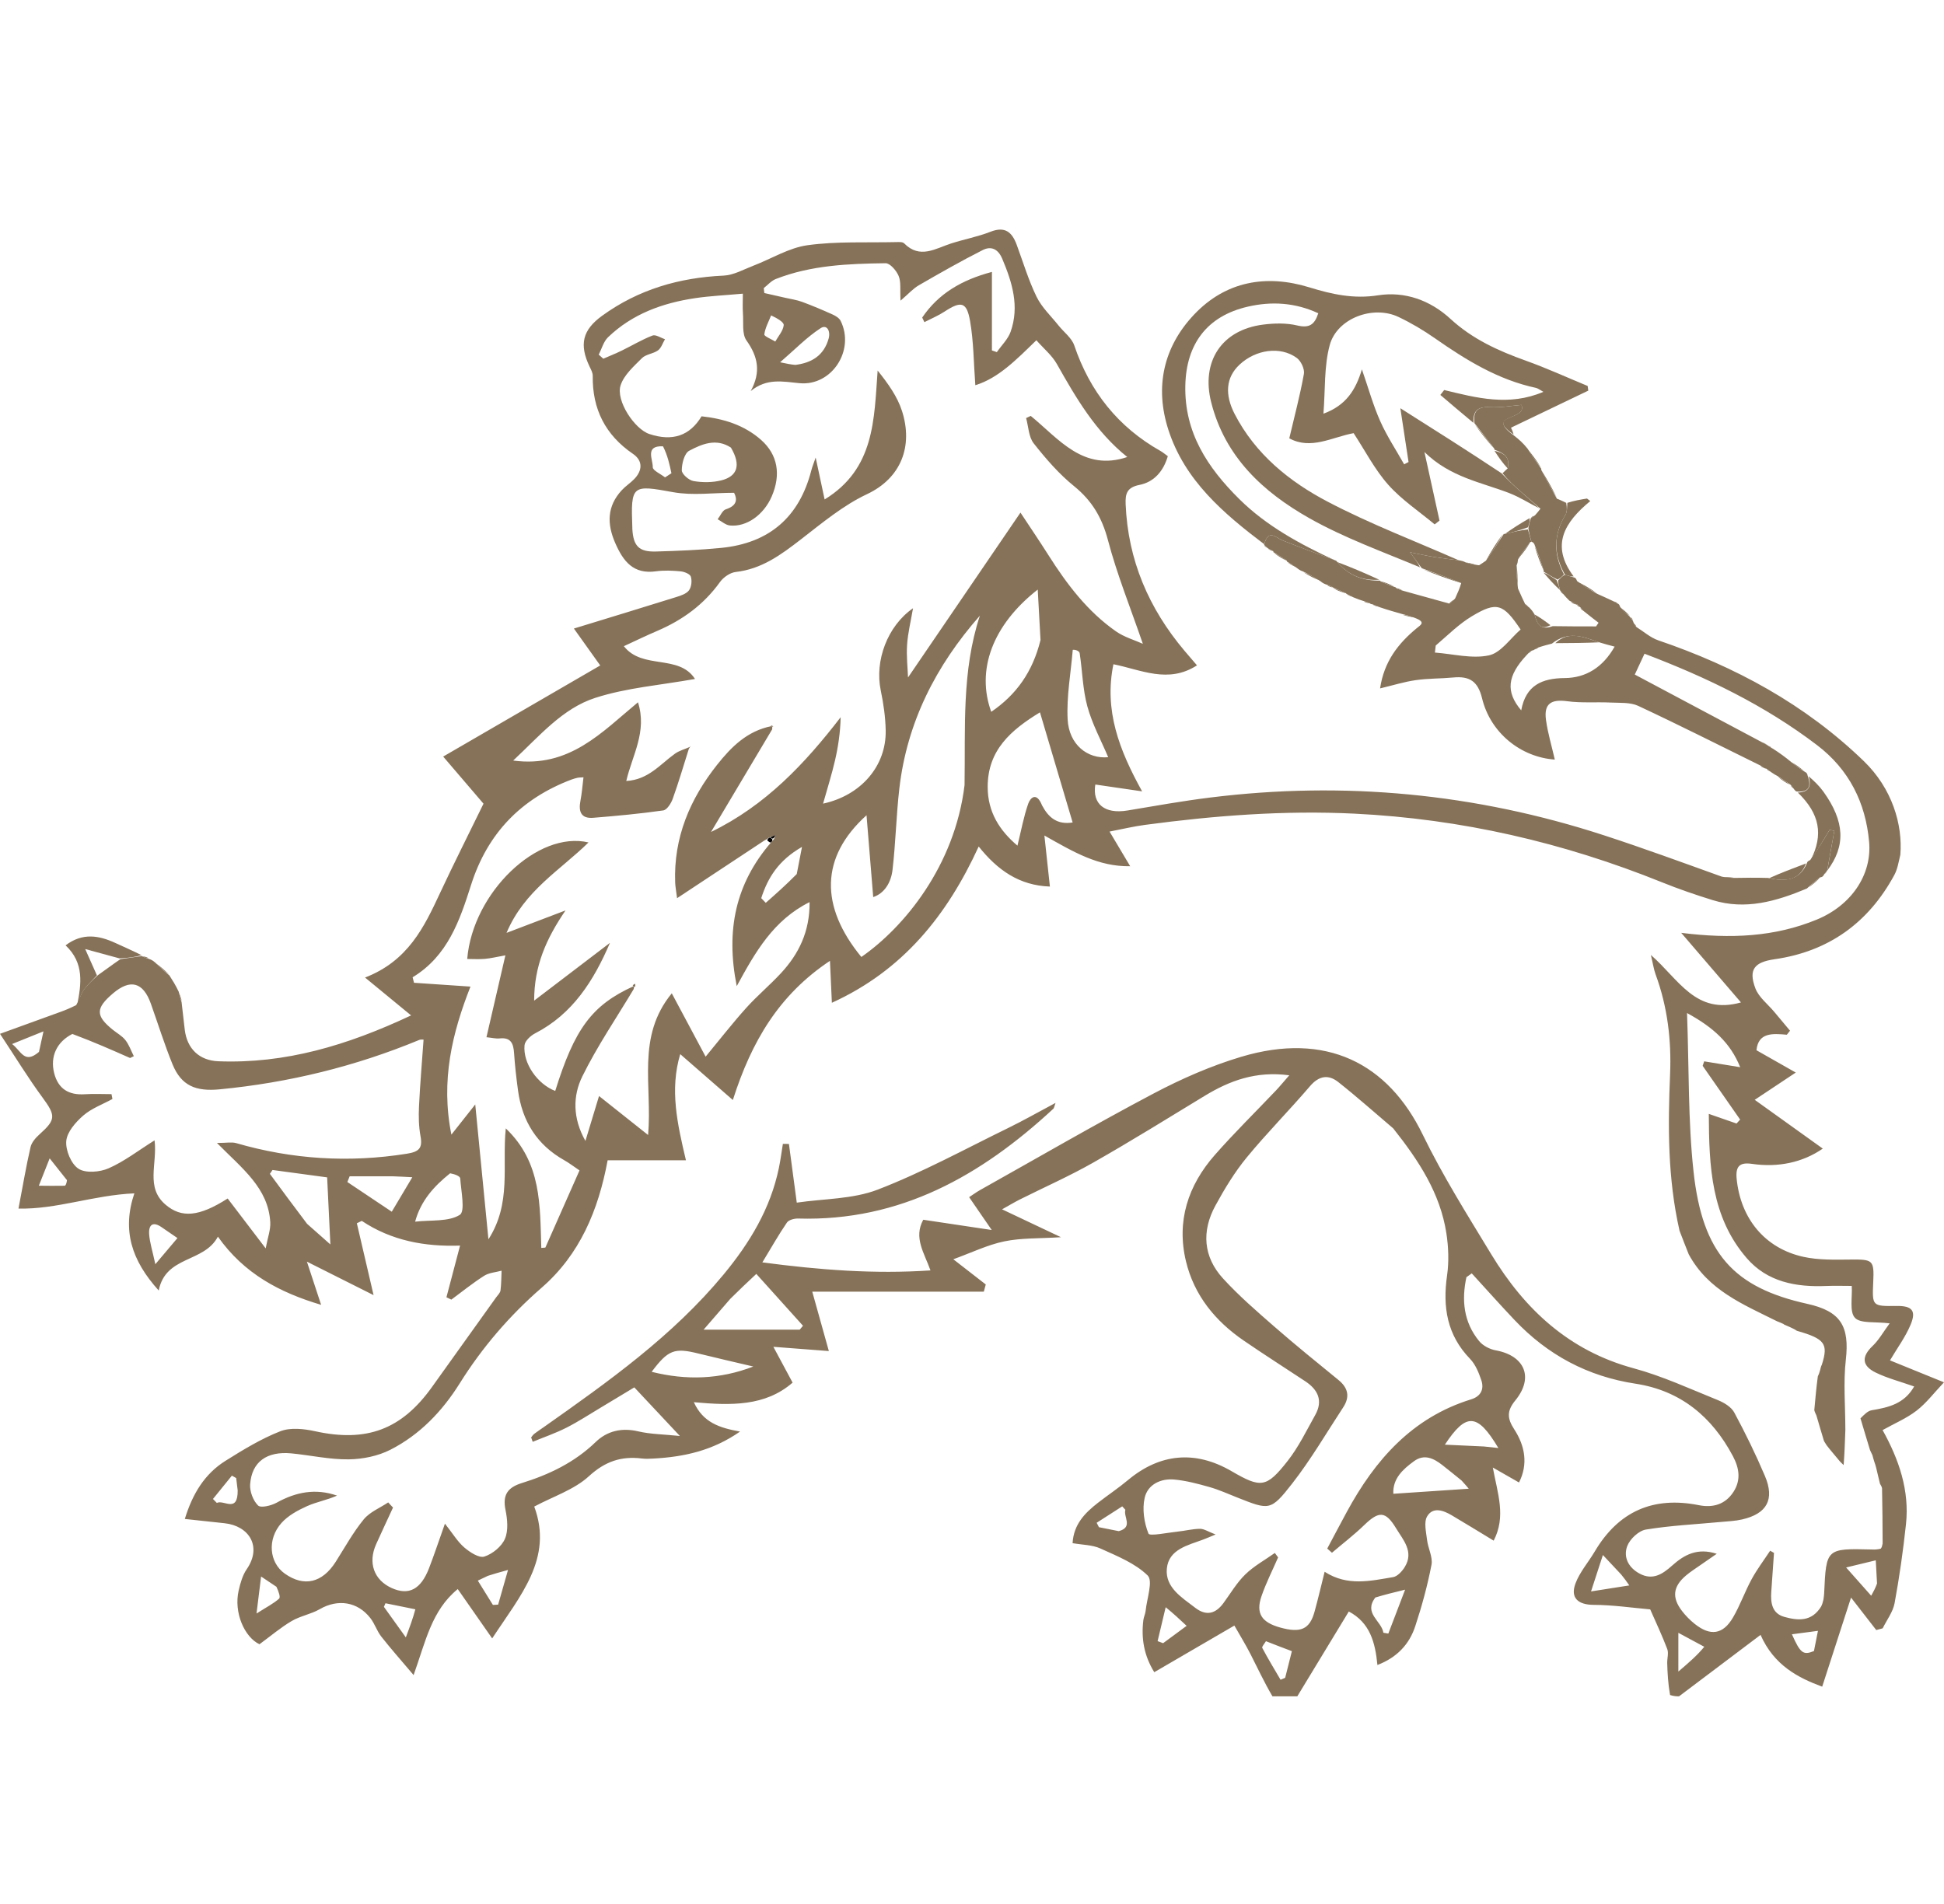 <svg width="195" height="191" viewBox="0 0 195 191" fill="none" xmlns="http://www.w3.org/2000/svg">
<path d="M137.643 60.621C137.643 60.621 137.511 60.619 137.411 60.536C137.117 60.396 136.922 60.339 136.727 60.282C136.456 60.197 136.185 60.113 135.745 59.924C135.414 59.747 135.251 59.673 135.088 59.599C135.088 59.599 135.083 59.604 135.01 59.52C134.531 59.28 134.126 59.124 133.721 58.968C133.721 58.968 133.742 58.963 133.705 58.915C133.472 58.798 133.276 58.728 133.08 58.658C132.9 58.598 132.72 58.538 132.431 58.297C131.779 57.853 131.237 57.59 130.695 57.328C130.532 57.269 130.369 57.21 130.098 56.992C129.688 56.667 129.386 56.501 129.085 56.335C129.085 56.335 129.109 56.332 129.064 56.241C128.587 55.897 128.155 55.644 127.722 55.391C127.722 55.391 127.75 55.313 127.703 55.283C127.483 55.166 127.311 55.079 127.138 54.991C127.138 54.991 127.157 54.983 127.095 54.933C126.949 54.804 126.864 54.725 126.78 54.647C126.78 54.647 126.816 54.67 126.823 54.583C127.246 53.025 127.977 53.949 128.673 54.226C130.411 54.918 132.168 55.562 133.967 56.23C134.016 56.234 134.09 56.299 134.149 56.394C135.32 57.785 136.768 58.279 138.422 58.25C138.411 58.253 138.406 58.23 138.484 58.319C139.006 58.575 139.45 58.742 139.934 58.904C139.974 58.901 140.032 58.956 140.071 59.011C140.305 59.136 140.499 59.206 140.814 59.29C142.389 59.719 143.843 60.135 145.367 60.553C145.602 60.412 145.767 60.269 145.963 60.037C146.207 59.495 146.42 59.042 146.572 58.496C145.21 57.939 143.909 57.475 142.615 57.006C142.622 57.002 142.61 57.017 142.559 56.931C142.241 56.489 141.974 56.131 141.431 55.405C142.532 55.624 143.191 55.775 143.857 55.882C144.68 56.014 145.51 56.108 146.444 56.228C146.689 56.278 146.826 56.319 147.025 56.429C147.48 56.579 147.874 56.661 148.367 56.711C148.628 56.553 148.79 56.426 149.053 56.252C149.718 55.319 150.283 54.433 150.849 53.56C150.851 53.572 150.826 53.575 150.952 53.566C151.797 53.371 152.516 53.186 153.264 53.115C153.4 53.608 153.506 53.987 153.609 54.357C153.605 54.348 153.616 54.364 153.499 54.386C153.012 54.951 152.642 55.492 152.271 56.136C152.247 56.37 152.223 56.503 152.13 56.723C152.112 57.52 152.163 58.23 152.267 59.039C152.52 59.607 152.721 60.076 152.985 60.607C153.135 60.745 153.222 60.822 153.388 60.942C153.617 61.17 153.766 61.356 153.935 61.656C154.173 62.64 154.549 63.257 155.746 62.82C157.296 62.845 158.698 62.845 160.099 62.845C160.182 62.723 160.266 62.6 160.349 62.478C159.844 62.088 159.338 61.698 158.776 61.243C158.644 61.09 158.569 61.003 158.511 60.916C158.527 60.916 158.526 60.949 158.463 60.892C158.32 60.754 158.24 60.673 158.178 60.627C158.196 60.663 158.125 60.699 158.096 60.636C157.882 60.484 157.698 60.395 157.427 60.266C157.179 60.033 157.017 59.842 156.798 59.585C156.662 59.435 156.583 59.35 156.519 59.275C156.534 59.285 156.515 59.315 156.491 59.21C156.382 58.832 156.297 58.558 156.291 58.231C156.537 57.993 156.706 57.809 156.975 57.661C157.35 57.778 157.624 57.858 157.898 57.938C158.005 57.959 158.088 58.015 158.196 58.298C158.904 58.854 159.563 59.218 160.223 59.581C160.692 59.791 161.161 60 161.804 60.303C162.076 60.45 162.175 60.504 162.273 60.558C162.368 60.586 162.432 60.647 162.524 60.905C162.893 61.343 163.202 61.617 163.511 61.891C163.511 61.891 163.479 61.901 163.524 61.947C163.636 62.076 163.705 62.157 163.774 62.238C163.774 62.238 163.819 62.361 163.874 62.497C164.002 62.726 164.076 62.818 164.15 62.91C164.877 63.362 165.549 63.973 166.337 64.242C174.049 66.869 181.063 70.657 186.962 76.365C189.788 79.099 190.87 82.709 190.62 85.76C190.453 86.446 190.346 87.18 190.017 87.787C187.421 92.584 183.43 95.46 178.008 96.237C175.995 96.525 175.358 97.254 176.082 99.162C176.422 100.057 177.325 100.739 177.974 101.517C178.5 102.148 179.028 102.778 179.555 103.408C179.448 103.542 179.34 103.676 179.233 103.81C177.798 103.683 176.373 103.57 176.188 105.367C177.566 106.15 178.809 106.856 180.13 107.606C178.64 108.596 177.427 109.402 176.014 110.342C178.543 112.155 180.682 113.689 182.841 115.236C180.826 116.626 178.38 117.15 175.741 116.767C174.462 116.581 174.079 117.042 174.204 118.287C174.602 122.245 177.022 125.236 180.887 126.092C182.416 126.43 184.049 126.383 185.633 126.367C187.872 126.345 188.003 126.418 187.902 128.622C187.791 131.053 187.791 131.053 190.258 131.023C191.791 131.005 192.24 131.491 191.653 132.896C191.137 134.131 190.316 135.239 189.583 136.482C191.227 137.15 193.014 137.877 195 138.684C194.003 139.736 193.232 140.766 192.252 141.523C191.249 142.298 190.039 142.806 188.841 143.476C190.477 146.422 191.55 149.517 191.187 152.911C190.903 155.563 190.529 158.211 190.046 160.832C189.882 161.72 189.261 162.523 188.849 163.364C188.634 163.422 188.42 163.48 188.205 163.538C187.415 162.52 186.624 161.502 185.675 160.28C184.65 163.447 183.761 166.193 182.782 169.218C180.341 168.317 177.941 167.064 176.599 164.023C173.812 166.124 171.117 168.155 168.423 170.186C168.175 170.186 167.928 170.186 167.521 170.055C167.319 168.903 167.266 167.882 167.236 166.859C167.223 166.384 167.396 165.855 167.24 165.442C166.73 164.092 166.108 162.785 165.53 161.464C163.747 161.309 161.805 161.018 159.862 161.01C158.32 161.005 157.489 160.331 158.032 158.869C158.458 157.722 159.324 156.743 159.959 155.669C162.344 151.638 165.812 150.093 170.412 151.01C171.804 151.288 173.051 150.951 173.877 149.683C174.654 148.489 174.46 147.286 173.829 146.096C171.723 142.124 168.562 139.51 164.058 138.822C159.25 138.089 155.239 135.935 151.922 132.433C150.466 130.896 149.058 129.314 147.629 127.752C147.451 127.88 147.273 128.009 147.095 128.137C146.599 130.43 146.804 132.634 148.368 134.546C148.745 135.008 149.432 135.365 150.03 135.474C152.943 136.004 153.886 138.194 152.001 140.497C151.132 141.559 151.181 142.308 151.891 143.399C152.979 145.072 153.297 146.91 152.37 148.733C151.448 148.207 150.596 147.72 149.743 147.233C150.231 149.878 151.085 152.136 149.829 154.569C148.353 153.674 147.001 152.838 145.632 152.031C144.784 151.53 143.741 151.143 143.155 152.132C142.808 152.719 143.055 153.701 143.146 154.493C143.243 155.338 143.739 156.22 143.59 156.995C143.188 159.083 142.624 161.152 141.955 163.174C141.352 164.999 140.095 166.306 138.167 167.043C137.944 164.754 137.417 162.804 135.297 161.675C133.541 164.569 131.836 167.377 130.131 170.186C129.349 170.186 128.566 170.186 127.637 170.186C126.81 168.777 126.153 167.357 125.442 165.964C124.958 165.016 124.397 164.106 123.818 163.087C121.011 164.722 118.457 166.209 115.783 167.766C114.752 166.1 114.464 164.382 114.686 162.552C114.725 162.229 114.887 161.919 114.919 161.596C115.04 160.383 115.676 158.609 115.121 158.064C113.86 156.828 112.046 156.111 110.379 155.354C109.562 154.983 108.571 154.995 107.589 154.82C107.695 152.929 108.83 151.784 110.146 150.762C111.137 149.993 112.186 149.295 113.147 148.491C116.354 145.81 119.9 145.486 123.523 147.592C126.471 149.307 127.023 149.288 129.147 146.59C130.254 145.185 131.052 143.529 131.932 141.954C132.726 140.534 132.212 139.43 130.943 138.588C128.882 137.222 126.795 135.895 124.756 134.496C121.898 132.536 119.787 129.958 118.965 126.553C117.991 122.514 119.17 118.931 121.858 115.873C123.817 113.644 125.942 111.561 127.987 109.407C128.385 108.987 128.751 108.538 129.325 107.881C125.974 107.433 123.337 108.422 120.815 109.958C117.113 112.211 113.429 114.498 109.663 116.639C107.28 117.994 104.76 119.106 102.306 120.336C101.786 120.597 101.287 120.899 100.516 121.328C102.524 122.279 104.278 123.11 106.424 124.125C104.243 124.264 102.45 124.189 100.744 124.541C99.067 124.887 97.479 125.666 95.626 126.338C96.913 127.337 97.897 128.102 98.881 128.866C98.816 129.107 98.751 129.347 98.685 129.587C93.02 129.587 87.355 129.587 81.476 129.587C82.091 131.789 82.575 133.52 83.141 135.547C81.192 135.398 79.688 135.283 77.576 135.121C78.336 136.536 78.888 137.565 79.505 138.714C76.758 141.101 73.333 141.02 69.599 140.678C70.522 142.711 72.162 143.257 74.235 143.623C71.458 145.559 68.577 146.167 65.554 146.331C65.17 146.352 64.779 146.374 64.4 146.327C62.334 146.071 60.709 146.605 59.072 148.105C57.599 149.455 55.505 150.127 53.589 151.149C55.518 156.347 52.182 160.084 49.37 164.377C48.05 162.485 46.997 160.975 45.916 159.426C43.282 161.586 42.701 164.676 41.488 168.054C40.22 166.555 39.193 165.402 38.242 164.188C37.808 163.633 37.591 162.907 37.159 162.349C35.862 160.674 33.881 160.399 32.074 161.442C31.197 161.948 30.127 162.122 29.255 162.635C28.163 163.277 27.185 164.113 26.026 164.963C24.525 164.247 23.432 161.787 23.94 159.571C24.11 158.831 24.328 158.041 24.75 157.43C26.316 155.159 24.979 153.078 22.517 152.82C21.223 152.685 19.93 152.542 18.54 152.392C19.314 149.854 20.536 147.864 22.618 146.56C24.383 145.454 26.19 144.348 28.117 143.593C29.135 143.195 30.491 143.347 31.619 143.594C36.762 144.721 40.281 143.432 43.341 139.143C45.48 136.146 47.627 133.155 49.768 130.159C49.928 129.936 50.172 129.715 50.204 129.469C50.29 128.814 50.282 128.147 50.312 127.485C49.725 127.646 49.058 127.682 48.567 127.994C47.424 128.721 46.365 129.581 45.273 130.387C45.109 130.308 44.945 130.23 44.781 130.151C45.223 128.475 45.665 126.799 46.148 124.966C42.626 125.087 39.281 124.483 36.288 122.486C36.123 122.566 35.959 122.647 35.795 122.727C36.308 124.934 36.822 127.141 37.473 129.936C35.039 128.713 33.025 127.702 30.786 126.577C31.259 128.017 31.704 129.368 32.212 130.91C28.062 129.68 24.48 127.787 21.857 124.069C20.457 126.714 16.615 125.949 15.921 129.473C13.2 126.465 12.225 123.433 13.476 119.725C9.358 119.904 5.656 121.349 1.855 121.251C2.301 118.913 2.624 116.982 3.065 115.078C3.176 114.597 3.599 114.13 3.989 113.781C5.621 112.32 5.589 111.912 4.258 110.102C2.809 108.132 1.533 106.035 0 103.72C2.107 102.956 4.1 102.236 6.09 101.511C6.547 101.345 6.997 101.162 7.64 100.842C7.997 100.254 8.087 99.755 8.351 99.379C8.74 98.825 9.253 98.358 9.821 97.836C10.603 97.294 11.278 96.769 12.082 96.227C12.897 96.109 13.584 96.01 14.271 95.911C14.271 95.911 14.266 95.914 14.307 95.967C14.547 96.081 14.747 96.142 14.946 96.203C15.124 96.267 15.302 96.332 15.578 96.577C16.115 97.127 16.554 97.495 16.993 97.863C17.296 98.334 17.598 98.806 17.926 99.493C18.039 99.985 18.126 100.261 18.214 100.538C18.319 101.46 18.421 102.382 18.532 103.304C18.762 105.218 19.993 106.4 21.903 106.474C28.594 106.731 34.798 104.9 41.236 101.873C39.67 100.585 38.278 99.44 36.618 98.074C40.934 96.401 42.541 93.021 44.136 89.602C45.5 86.678 46.956 83.796 48.5 80.632C47.309 79.24 45.898 77.591 44.455 75.904C49.779 72.815 55.019 69.775 60.209 66.763C59.181 65.323 58.349 64.158 57.566 63.06C61.182 61.951 64.513 60.94 67.835 59.9C68.296 59.756 68.852 59.575 69.112 59.224C69.361 58.887 69.428 58.26 69.296 57.85C69.21 57.583 68.638 57.356 68.264 57.321C67.446 57.243 66.603 57.206 65.793 57.318C63.543 57.629 62.531 56.337 61.728 54.514C60.865 52.556 60.883 50.79 62.376 49.172C62.747 48.771 63.223 48.468 63.606 48.076C64.461 47.204 64.493 46.219 63.497 45.538C60.713 43.636 59.41 41.041 59.456 37.704C59.46 37.399 59.283 37.077 59.143 36.786C58.081 34.563 58.425 33.106 60.409 31.671C64.039 29.044 68.126 27.853 72.579 27.652C73.59 27.607 74.586 27.034 75.571 26.656C77.386 25.961 79.136 24.858 81.006 24.601C83.928 24.199 86.927 24.357 89.894 24.289C90.164 24.283 90.539 24.258 90.692 24.413C92.281 26.019 93.835 24.93 95.417 24.422C96.722 24.003 98.088 23.75 99.359 23.25C100.816 22.678 101.518 23.292 101.984 24.557C102.629 26.305 103.165 28.108 103.978 29.775C104.498 30.843 105.429 31.711 106.185 32.661C106.716 33.329 107.503 33.902 107.76 34.659C109.328 39.287 112.149 42.841 116.41 45.246C116.644 45.378 116.851 45.559 117.143 45.769C116.702 47.268 115.773 48.356 114.303 48.648C113.048 48.898 112.867 49.513 112.912 50.593C113.146 56.19 115.227 61.031 118.805 65.278C119.19 65.735 119.582 66.186 120.068 66.753C117.183 68.615 114.475 67.199 111.685 66.641C110.741 71.264 112.25 75.217 114.563 79.394C112.999 79.166 111.435 78.937 109.869 78.708C109.554 80.664 110.808 81.695 113.098 81.314C115.854 80.855 118.607 80.36 121.377 80.016C134.822 78.344 148 79.604 160.881 83.8C164.785 85.072 168.643 86.487 172.708 87.95C173.271 88.068 173.648 88.073 174.025 88.079C175.048 88.061 176.072 88.044 177.343 88.081C179.186 88.493 180.542 88.288 181.261 86.579C181.274 86.481 181.322 86.405 181.579 86.283C182.344 85.227 182.936 84.238 183.527 83.249C183.684 83.285 183.842 83.32 183.999 83.356C183.762 84.686 183.526 86.015 183.283 87.338C183.277 87.332 183.295 87.333 183.238 87.395C183.109 87.544 183.036 87.63 182.939 87.786C182.856 87.941 182.775 87.993 182.559 88.031C182.072 88.386 181.699 88.718 181.247 89.142C178.146 90.441 175.073 91.317 171.811 90.311C170.086 89.778 168.373 89.188 166.699 88.513C156.801 84.52 146.571 82.155 135.874 81.631C128.803 81.285 121.821 81.825 114.842 82.759C113.697 82.912 112.569 83.185 111.298 83.429C112.047 84.687 112.654 85.707 113.368 86.906C110.151 86.956 107.705 85.479 104.762 83.824C104.971 85.765 105.139 87.318 105.314 88.946C102.235 88.836 100.067 87.302 98.171 84.928C94.989 91.864 90.563 97.362 83.444 100.605C83.376 99.122 83.32 97.9 83.252 96.398C78.15 99.796 75.388 104.464 73.511 110.36C71.581 108.677 69.912 107.221 68.233 105.758C67.166 109.322 67.942 112.759 68.806 116.406C66.091 116.406 63.532 116.406 60.952 116.406C60.015 121.464 58.141 125.876 54.337 129.186C51.111 131.993 48.376 135.174 46.115 138.787C44.362 141.589 42.113 143.937 39.173 145.441C37.924 146.081 36.384 146.395 34.971 146.412C33.065 146.435 31.156 146.001 29.244 145.814C26.773 145.573 25.25 146.655 25.092 148.922C25.043 149.631 25.39 150.554 25.887 151.042C26.163 151.314 27.212 151.058 27.756 150.756C29.688 149.685 31.656 149.303 33.806 150.049C32.819 150.495 31.746 150.679 30.786 151.112C29.864 151.528 28.893 152.056 28.235 152.793C26.773 154.433 27.007 156.766 28.561 157.871C30.489 159.242 32.326 158.812 33.675 156.69C34.587 155.254 35.414 153.746 36.483 152.437C37.089 151.695 38.107 151.29 38.939 150.733C39.101 150.905 39.262 151.077 39.423 151.249C38.858 152.475 38.281 153.695 37.729 154.926C36.89 156.799 37.514 158.525 39.301 159.327C41.007 160.091 42.215 159.464 43.038 157.327C43.559 155.974 44.016 154.596 44.631 152.864C45.426 153.868 45.9 154.677 46.573 155.253C47.131 155.731 48.053 156.335 48.584 156.166C49.402 155.905 50.318 155.156 50.65 154.381C51.007 153.55 50.897 152.417 50.704 151.474C50.395 149.969 50.936 149.227 52.338 148.792C55.085 147.939 57.628 146.725 59.748 144.676C60.898 143.564 62.359 143.213 64.021 143.604C65.251 143.894 66.549 143.897 68.197 144.067C66.46 142.215 65.055 140.715 63.627 139.191C62.462 139.893 61.337 140.577 60.207 141.252C59.075 141.928 57.968 142.655 56.794 143.248C55.714 143.793 54.558 144.19 53.435 144.652C53.383 144.504 53.33 144.357 53.278 144.21C53.382 144.088 53.468 143.945 53.593 143.85C53.897 143.617 54.219 143.408 54.532 143.187C61.008 138.622 67.471 134.043 72.581 127.867C75.203 124.698 77.289 121.255 78.131 117.168C78.295 116.372 78.398 115.564 78.53 114.761C78.732 114.764 78.935 114.767 79.137 114.769C79.378 116.573 79.619 118.377 79.923 120.657C82.631 120.257 85.538 120.316 88.049 119.349C92.53 117.622 96.781 115.291 101.111 113.177C102.657 112.423 104.155 111.568 105.88 110.649C105.737 111.045 105.73 111.17 105.665 111.231C98.435 117.933 90.311 122.553 80.06 122.252C79.679 122.241 79.121 122.385 78.935 122.656C78.106 123.866 77.383 125.148 76.471 126.651C82.212 127.41 87.675 127.835 93.335 127.456C92.703 125.678 91.623 124.183 92.61 122.373C94.814 122.703 96.963 123.025 99.478 123.402C98.602 122.127 97.928 121.148 97.213 120.108C97.59 119.861 97.939 119.602 98.316 119.391C104.11 116.143 109.856 112.803 115.728 109.701C118.523 108.225 121.477 106.931 124.499 106.027C133.002 103.481 139.222 106.653 142.714 113.838C144.724 117.974 147.195 121.896 149.585 125.837C152.938 131.366 157.388 135.521 163.862 137.274C166.759 138.058 169.525 139.342 172.322 140.471C172.944 140.722 173.663 141.157 173.961 141.71C175.078 143.784 176.116 145.909 177.037 148.078C178.037 150.435 177.241 151.868 174.748 152.441C174.059 152.599 173.339 152.625 172.631 152.692C170.115 152.929 167.58 153.047 165.093 153.457C164.376 153.575 163.488 154.41 163.224 155.119C162.818 156.212 163.334 157.262 164.458 157.871C165.783 158.588 166.777 157.921 167.708 157.087C168.934 155.989 170.244 155.254 172.204 155.887C171.555 156.335 171.072 156.664 170.594 157.001C170.1 157.349 169.584 157.672 169.124 158.061C167.81 159.172 167.681 160.281 168.729 161.637C169.095 162.111 169.531 162.55 170 162.924C171.558 164.167 172.826 163.995 173.827 162.29C174.548 161.065 175.019 159.695 175.7 158.444C176.242 157.447 176.934 156.532 177.56 155.58C177.689 155.653 177.818 155.725 177.947 155.797C177.857 157.093 177.768 158.389 177.675 159.684C177.595 160.798 177.744 161.87 178.979 162.215C180.326 162.59 181.716 162.737 182.673 161.18C182.787 160.958 182.832 160.793 182.908 160.477C182.951 160.163 182.972 160.001 182.979 159.838C183.185 155.345 183.184 155.345 187.752 155.455C188.099 155.481 188.361 155.438 188.612 155.387C188.599 155.378 188.582 155.402 188.66 155.368C188.765 155.226 188.792 155.12 188.843 154.86C188.843 152.931 188.818 151.155 188.785 149.299C188.738 149.116 188.672 149.034 188.578 148.856C188.453 148.295 188.326 147.852 188.21 147.312C188.15 147.042 188.079 146.868 187.989 146.588C187.922 146.349 187.874 146.214 187.818 145.986C187.735 145.79 187.66 145.69 187.576 145.472C187.255 144.383 186.942 143.41 186.622 142.301C186.99 141.93 187.343 141.553 187.748 141.486C189.427 141.207 191.019 140.843 192.007 139.099C190.608 138.605 189.327 138.278 188.162 137.711C186.729 137.014 186.724 136.093 187.843 135.031C188.466 134.439 188.899 133.648 189.55 132.768C188.071 132.58 186.623 132.809 186.065 132.21C185.502 131.605 185.819 130.179 185.745 129.012C184.907 129.012 184.043 128.982 183.181 129.018C180.154 129.145 177.288 128.62 175.222 126.236C171.637 122.099 171.431 117.037 171.407 111.753C172.509 112.136 173.35 112.427 174.19 112.719C174.31 112.587 174.43 112.456 174.55 112.324C173.297 110.527 172.045 108.729 170.792 106.932C170.843 106.781 170.893 106.631 170.943 106.481C172.099 106.669 173.254 106.857 174.557 107.069C173.567 104.606 171.83 103.057 169.224 101.635C169.43 107.247 169.319 112.434 169.877 117.548C170.774 125.778 173.921 129.178 181.279 130.809C184.648 131.555 185.535 133.049 185.151 136.436C184.894 138.703 185.103 141.023 185.106 143.458C185.062 144.753 185.017 145.909 184.933 146.986C184.798 146.843 184.702 146.778 184.56 146.619C184.093 146.051 183.673 145.578 183.238 145.015C183.139 144.84 183.056 144.755 182.955 144.553C182.695 143.664 182.451 142.892 182.205 142.02C182.123 141.813 182.044 141.707 181.989 141.473C182.101 140.274 182.19 139.205 182.346 138.075C182.46 137.85 182.507 137.684 182.581 137.434C182.627 137.234 182.646 137.118 182.747 136.915C183.422 134.814 183.037 134.315 180.277 133.524C180.247 133.494 180.163 133.495 180.088 133.41C179.668 133.185 179.323 133.045 178.976 132.895C178.973 132.885 178.957 132.897 178.897 132.831C178.672 132.715 178.507 132.666 178.241 132.554C174.826 130.851 171.339 129.441 169.393 125.838C169.079 125.019 168.78 124.317 168.473 123.479C167.275 118.207 167.305 113.003 167.524 107.775C167.667 104.359 167.265 100.993 166.07 97.754C165.896 97.283 165.828 96.774 165.598 95.809C168.41 98.26 170.081 101.852 174.634 100.57C172.626 98.231 170.757 96.055 168.64 93.589C173.61 94.21 178.021 93.998 182.237 92.261C185.703 90.834 187.78 87.767 187.489 84.469C187.14 80.514 185.466 77.195 182.272 74.761C177.036 70.769 171.174 67.943 164.958 65.586C164.608 66.337 164.27 67.062 163.984 67.676C168.302 69.97 172.493 72.198 176.762 74.476C177.003 74.614 177.167 74.702 177.333 74.788C177.335 74.786 177.333 74.792 177.399 74.843C177.555 74.96 177.646 75.025 177.842 75.114C178.52 75.552 179.093 75.966 179.711 76.482C180.166 76.863 180.576 77.143 181.061 77.447C181.229 77.531 181.285 77.616 181.325 77.829C181.729 78.959 181.401 79.474 180.277 79.416C180.17 79.409 180.084 79.362 179.932 79.143C179.769 78.921 179.693 78.833 179.617 78.745C179.617 78.745 179.651 78.804 179.593 78.72C179.118 78.372 178.701 78.109 178.284 77.847C178.115 77.759 177.946 77.671 177.635 77.451C177.38 77.248 177.266 77.176 177.152 77.104C177.152 77.104 177.07 77.126 176.967 77.052C176.769 76.92 176.675 76.86 176.581 76.801C172.503 74.794 168.447 72.742 164.331 70.819C163.532 70.446 162.501 70.53 161.573 70.485C160.117 70.415 158.64 70.546 157.205 70.351C155.592 70.132 154.854 70.601 155.074 72.213C155.257 73.553 155.654 74.865 155.961 76.207C152.561 75.969 149.508 73.536 148.667 70.07C148.248 68.337 147.395 67.818 145.79 67.969C144.533 68.088 143.259 68.057 142.013 68.236C140.85 68.403 139.715 68.76 138.434 69.065C138.832 66.362 140.255 64.557 142.112 63.023C142.489 62.711 143.066 62.42 141.947 62.002C141.407 61.785 141.025 61.694 140.644 61.602C139.956 61.408 139.267 61.214 138.387 60.917C138.011 60.751 137.827 60.686 137.643 60.621ZM77.657 84.141C77.694 84.019 77.731 83.898 77.768 83.777C77.607 83.853 77.447 83.929 77.126 84.043C77.044 84.113 76.963 84.183 76.667 84.329C73.815 86.214 70.963 88.099 67.916 90.112C67.825 89.373 67.741 88.955 67.725 88.535C67.56 84.038 69.21 80.154 71.942 76.716C73.337 74.959 74.933 73.335 77.393 72.85C77.445 72.889 77.496 72.928 77.449 73.182C75.407 76.611 73.364 80.039 71.322 83.468C76.783 80.815 80.721 76.637 84.325 71.957C84.29 73.483 84.079 74.912 83.753 76.316C83.424 77.735 82.981 79.128 82.562 80.626C86.381 79.796 88.901 76.841 88.843 73.303C88.82 71.95 88.62 70.583 88.344 69.254C87.733 66.3 89.001 62.82 91.584 61.023C91.36 62.341 91.069 63.503 90.99 64.678C90.912 65.84 91.048 67.016 91.083 67.968C94.836 62.464 98.559 57.005 102.362 51.427C103.293 52.84 104.268 54.278 105.199 55.744C107.039 58.641 109.097 61.354 111.939 63.341C112.766 63.92 113.795 64.21 114.638 64.591C113.402 60.994 112.048 57.648 111.135 54.185C110.54 51.932 109.537 50.232 107.736 48.773C106.218 47.542 104.902 46.022 103.688 44.479C103.18 43.834 103.166 42.8 102.928 41.942C103.083 41.87 103.237 41.798 103.391 41.726C106.224 44.044 108.666 47.336 113.075 45.851C109.893 43.298 107.938 39.93 106.013 36.519C105.523 35.652 104.696 34.976 103.957 34.136C101.94 36.099 100.118 37.957 97.833 38.646C97.666 36.407 97.667 34.284 97.309 32.223C96.971 30.274 96.41 30.173 94.764 31.25C94.125 31.669 93.407 31.967 92.726 32.319C92.652 32.166 92.578 32.013 92.505 31.859C94.134 29.458 96.457 28.088 99.498 27.28C99.498 30.004 99.498 32.581 99.498 35.158C99.662 35.215 99.827 35.271 99.991 35.327C100.464 34.648 101.111 34.03 101.376 33.277C102.275 30.73 101.535 28.331 100.533 25.957C100.111 24.959 99.403 24.669 98.583 25.084C96.405 26.187 94.28 27.398 92.166 28.621C91.589 28.955 91.125 29.486 90.332 30.164C90.269 29.058 90.392 28.296 90.142 27.688C89.921 27.152 89.28 26.402 88.832 26.408C85.101 26.456 81.359 26.604 77.819 27.992C77.366 28.17 77.011 28.595 76.611 28.906C76.631 29.071 76.65 29.235 76.67 29.4C77.368 29.558 78.066 29.714 78.763 29.875C79.331 30.006 79.918 30.086 80.46 30.286C81.498 30.669 82.518 31.102 83.527 31.557C83.83 31.693 84.186 31.913 84.323 32.191C85.78 35.125 83.447 38.756 80.192 38.443C78.504 38.28 76.901 37.916 75.302 39.238C76.355 37.303 76.022 35.77 74.877 34.157C74.407 33.495 74.592 32.353 74.522 31.427C74.478 30.85 74.514 30.267 74.514 29.463C72.743 29.624 71.216 29.69 69.712 29.915C66.448 30.402 63.42 31.5 60.992 33.834C60.54 34.27 60.361 34.99 60.056 35.579C60.21 35.716 60.364 35.852 60.518 35.989C61.136 35.718 61.764 35.469 62.37 35.173C63.398 34.672 64.386 34.075 65.448 33.664C65.771 33.539 66.28 33.896 66.704 34.032C66.478 34.413 66.335 34.908 66.006 35.149C65.531 35.497 64.793 35.532 64.396 35.929C63.576 36.75 62.59 37.618 62.252 38.656C61.751 40.194 63.651 43.055 65.146 43.547C67.449 44.306 69.189 43.731 70.373 41.766C72.566 42.006 74.639 42.626 76.348 44.138C78.016 45.616 78.362 47.618 77.403 49.822C76.606 51.655 74.882 52.891 73.21 52.719C72.785 52.675 72.394 52.312 71.987 52.095C72.257 51.75 72.463 51.206 72.808 51.096C73.935 50.737 73.972 50.096 73.635 49.44C71.51 49.44 69.457 49.732 67.523 49.379C63.405 48.629 63.265 48.632 63.427 52.916C63.429 52.971 63.427 53.026 63.43 53.081C63.529 54.778 64.09 55.378 65.774 55.332C67.966 55.272 70.162 55.182 72.343 54.968C77.175 54.495 80.183 51.864 81.38 47.199C81.469 46.854 81.607 46.522 81.818 45.904C82.15 47.455 82.417 48.705 82.717 50.108C87.744 47.026 87.672 42.103 88.035 37.176C89.094 38.495 90.019 39.795 90.482 41.244C91.599 44.739 90.417 47.956 86.961 49.581C84.565 50.709 82.448 52.483 80.326 54.124C78.349 55.653 76.403 57.093 73.804 57.384C73.237 57.448 72.565 57.913 72.221 58.393C70.598 60.657 68.463 62.209 65.934 63.292C64.796 63.779 63.682 64.322 62.579 64.829C64.441 67.219 68.087 65.597 69.715 68.118C66.29 68.734 62.874 68.993 59.705 70.016C56.424 71.076 54.146 73.809 51.478 76.303C57.124 77.067 60.38 73.445 63.995 70.458C64.934 73.4 63.422 75.768 62.82 78.353C65.036 78.233 66.225 76.673 67.708 75.613C68.144 75.301 68.705 75.163 69.213 74.928C69.213 74.928 69.231 74.923 69.097 75.131C68.567 76.803 68.074 78.489 67.482 80.139C67.317 80.599 66.901 81.254 66.528 81.307C64.197 81.639 61.849 81.857 59.501 82.047C58.29 82.144 58.013 81.429 58.221 80.353C58.369 79.589 58.425 78.806 58.528 77.985C58.162 78.009 58.05 78.002 57.947 78.027C57.734 78.079 57.52 78.136 57.315 78.214C52.268 80.128 48.901 83.599 47.249 88.789C46.118 92.346 44.911 95.915 41.389 98.047C41.436 98.231 41.483 98.415 41.529 98.599C43.386 98.725 45.244 98.85 47.192 98.982C45.37 103.604 44.187 108.395 45.279 113.833C46.148 112.734 46.775 111.94 47.671 110.806C48.126 115.458 48.539 119.678 48.995 124.338C51.334 120.69 50.346 116.974 50.735 113.207C54.347 116.651 54.159 120.977 54.296 125.198C54.432 125.188 54.567 125.178 54.703 125.168C55.843 122.591 56.983 120.015 58.13 117.423C57.521 117.013 57.086 116.675 56.611 116.408C53.863 114.868 52.383 112.488 51.963 109.414C51.793 108.166 51.649 106.912 51.566 105.656C51.502 104.701 51.255 104.054 50.111 104.181C49.747 104.222 49.367 104.118 48.796 104.061C49.424 101.346 50.029 98.728 50.695 95.845C49.797 96.006 49.225 96.149 48.645 96.2C48.06 96.251 47.466 96.211 46.866 96.211C47.416 89.548 53.934 83.304 59.033 84.52C56.197 87.308 52.59 89.354 50.81 93.592C52.879 92.805 54.617 92.143 56.726 91.34C54.774 94.209 53.585 96.9 53.58 100.39C56.298 98.319 58.741 96.456 61.185 94.594C59.548 98.403 57.441 101.729 53.684 103.668C53.228 103.904 52.657 104.428 52.615 104.864C52.443 106.691 53.925 108.775 55.694 109.45C57.633 103.228 59.362 100.849 63.542 98.948C63.588 98.984 63.633 99.019 63.557 99.247C61.82 102.151 59.9 104.965 58.412 107.992C57.458 109.931 57.428 112.168 58.723 114.466C59.251 112.723 59.701 111.237 60.088 109.961C61.768 111.296 63.389 112.583 65.01 113.871C65.448 108.895 63.806 104.017 67.386 99.657C68.63 101.987 69.746 104.076 70.78 106.011C72.203 104.291 73.466 102.664 74.838 101.136C75.938 99.912 77.214 98.848 78.333 97.64C80.129 95.702 81.236 93.455 81.208 90.505C77.587 92.313 75.782 95.48 73.901 98.937C72.786 93.335 73.772 88.646 77.368 84.487C77.44 84.427 77.494 84.353 77.657 84.141ZM155.667 64.573C155.252 64.677 154.837 64.781 154.249 64.981C154.135 65.045 154.02 65.109 153.804 65.235C153.804 65.235 153.686 65.244 153.535 65.344C153.438 65.415 153.34 65.486 153.117 65.742C151.2 67.799 151.002 69.39 152.591 71.267C153.055 68.75 154.663 68.048 156.964 68.027C159.08 68.008 160.782 66.956 161.962 64.873C161.398 64.725 160.945 64.607 160.279 64.401C158.798 63.871 157.314 63.267 155.667 64.573ZM139.749 113.204C137.919 111.65 136.125 110.05 134.243 108.561C133.246 107.772 132.301 107.92 131.397 108.98C129.328 111.404 127.071 113.672 125.05 116.134C123.842 117.606 122.834 119.271 121.919 120.948C120.52 123.511 120.689 126.086 122.679 128.265C124.261 129.997 126.053 131.546 127.825 133.093C129.929 134.929 132.101 136.688 134.265 138.454C135.241 139.251 135.418 140.149 134.737 141.188C133.056 143.752 131.505 146.418 129.626 148.828C127.452 151.613 127.324 151.51 124.102 150.238C123.186 149.876 122.282 149.464 121.338 149.196C120.183 148.867 119.002 148.553 117.812 148.439C116.433 148.306 115.133 148.932 114.823 150.261C114.558 151.399 114.765 152.771 115.203 153.863C115.315 154.142 117.096 153.769 118.106 153.664C118.863 153.586 119.613 153.388 120.367 153.381C120.775 153.377 121.186 153.664 121.937 153.951C121.253 154.231 120.969 154.356 120.679 154.464C119.135 155.036 117.23 155.446 117.045 157.367C116.862 159.266 118.554 160.275 119.902 161.311C120.996 162.152 121.931 161.91 122.721 160.835C123.436 159.861 124.059 158.789 124.914 157.957C125.78 157.114 126.88 156.512 127.878 155.804C127.987 155.953 128.096 156.101 128.205 156.25C127.64 157.552 126.987 158.824 126.531 160.164C125.951 161.868 126.553 162.767 128.412 163.284C130.473 163.858 131.369 163.464 131.856 161.712C132.215 160.421 132.515 159.113 132.872 157.69C135.178 159.177 137.477 158.599 139.733 158.23C140.174 158.158 140.644 157.644 140.908 157.215C141.856 155.674 140.751 154.505 140.034 153.321C138.981 151.584 138.316 151.581 136.846 153.003C135.826 153.991 134.69 154.86 133.606 155.783C133.449 155.642 133.291 155.502 133.134 155.362C133.785 154.14 134.43 152.914 135.09 151.696C137.926 146.467 141.651 142.22 147.569 140.391C148.538 140.091 148.894 139.373 148.588 138.468C148.332 137.709 147.999 136.888 147.458 136.328C145.143 133.934 144.7 131.123 145.154 127.958C145.353 126.573 145.297 125.103 145.082 123.715C144.465 119.737 142.343 116.47 139.749 113.204ZM7.258 103.733C5.7 104.526 5.006 105.991 5.436 107.672C5.84 109.252 6.904 109.886 8.505 109.782C9.394 109.724 10.29 109.772 11.184 109.772C11.215 109.934 11.246 110.097 11.277 110.259C10.289 110.8 9.177 111.2 8.348 111.923C7.585 112.588 6.727 113.566 6.647 114.472C6.565 115.394 7.134 116.774 7.872 117.254C8.592 117.722 10.016 117.598 10.901 117.21C12.472 116.519 13.869 115.432 15.503 114.407C15.806 116.757 14.564 119.127 16.612 120.865C18.203 122.216 19.953 122.086 22.837 120.242C24.012 121.784 25.207 123.353 26.65 125.246C26.851 124.164 27.152 123.386 27.11 122.627C26.916 119.183 24.29 117.234 21.762 114.67C22.724 114.67 23.245 114.556 23.696 114.687C29.321 116.318 35.005 116.672 40.799 115.751C42.035 115.554 42.404 115.201 42.181 113.986C42.004 113.022 41.981 112.012 42.028 111.028C42.134 108.798 42.326 106.573 42.487 104.3C42.355 104.307 42.191 104.277 42.062 104.33C35.636 106.992 28.964 108.621 22.036 109.289C19.648 109.518 18.181 108.945 17.293 106.748C16.493 104.769 15.852 102.725 15.138 100.711C14.363 98.524 13.071 98.177 11.313 99.681C9.58 101.163 9.579 101.909 11.313 103.312C11.74 103.657 12.252 103.934 12.581 104.354C12.947 104.823 13.15 105.421 13.423 105.962C13.298 106.023 13.173 106.085 13.048 106.146C11.207 105.332 9.366 104.517 7.258 103.733ZM96.753 78.766C96.846 73.071 96.451 67.334 98.292 61.766C93.877 66.782 90.985 72.459 90.214 79.087C89.898 81.807 89.847 84.558 89.527 87.278C89.38 88.537 88.722 89.625 87.591 90.002C87.376 87.373 87.163 84.764 86.92 81.791C82.262 85.993 82.236 90.937 86.401 96.01C90.691 93.034 95.775 86.865 96.753 78.766ZM104.529 80.804C105.163 82.008 106.04 82.768 107.595 82.516C106.494 78.804 105.421 75.187 104.317 71.467C101.405 73.243 99.071 75.259 99.073 78.947C99.075 81.48 100.271 83.327 102.059 84.842C102.431 83.333 102.682 81.947 103.139 80.634C103.342 80.052 103.961 79.394 104.529 80.804ZM104.372 64.213C104.286 62.633 104.199 61.053 104.094 59.149C99.534 62.717 97.909 67.248 99.43 71.415C101.943 69.701 103.582 67.416 104.372 64.213ZM73.254 130.309C72.424 131.268 71.594 132.226 70.578 133.4C74.045 133.4 77.132 133.4 80.219 133.4C80.329 133.269 80.438 133.138 80.547 133.008C78.978 131.265 77.409 129.522 75.865 127.807C74.901 128.711 74.149 129.417 73.254 130.309ZM144.016 64.764C143.989 64.999 143.961 65.234 143.934 65.469C145.749 65.605 147.644 66.115 149.353 65.751C150.552 65.496 151.498 64.049 152.53 63.158C150.782 60.544 150.131 60.328 147.624 61.837C146.373 62.59 145.307 63.65 144.016 64.764ZM30.803 122.783C31.466 123.37 32.13 123.957 33.14 124.851C33.015 122.254 32.916 120.205 32.815 118.122C30.907 117.864 29.121 117.622 27.334 117.38C27.247 117.509 27.16 117.639 27.072 117.768C28.261 119.384 29.45 121 30.803 122.783ZM107.607 65.193C107.414 67.518 106.976 69.855 107.093 72.165C107.221 74.705 109.092 76.167 111.162 75.967C110.455 74.291 109.554 72.637 109.071 70.87C108.6 69.15 108.574 67.31 108.3 65.531C108.267 65.321 107.894 65.163 107.607 65.193ZM75.563 137.099C73.712 136.662 71.858 136.24 70.012 135.784C67.652 135.201 67.016 135.428 65.366 137.63C68.864 138.507 72.234 138.384 75.563 137.099ZM73.318 44.906C71.85 43.94 70.41 44.544 69.134 45.222C68.649 45.479 68.388 46.512 68.39 47.189C68.391 47.566 69.103 48.186 69.567 48.264C70.463 48.416 71.449 48.417 72.329 48.201C73.98 47.795 74.353 46.661 73.318 44.906ZM146.605 148.532C145.966 148.018 145.333 147.497 144.687 146.992C143.82 146.316 142.877 145.841 141.847 146.589C140.715 147.411 139.688 148.347 139.764 149.866C142.358 149.692 144.816 149.527 147.329 149.359C147.165 149.161 146.966 148.922 146.605 148.532ZM45.152 117.712C43.553 118.991 42.215 120.45 41.641 122.565C43.27 122.381 44.978 122.592 46.118 121.886C46.685 121.535 46.249 119.497 46.165 118.229C46.149 117.999 45.64 117.802 45.152 117.712ZM39.421 118.015C37.972 118.015 36.523 118.015 35.074 118.015C34.996 118.205 34.919 118.396 34.842 118.587C36.312 119.571 37.783 120.554 39.298 121.568C40.075 120.262 40.671 119.261 41.357 118.109C40.669 118.07 40.194 118.043 39.421 118.015ZM79.92 87.691C80.069 86.92 80.218 86.149 80.447 84.967C78.081 86.324 77.019 88.066 76.359 90.107C76.51 90.264 76.661 90.421 76.812 90.578C77.815 89.692 78.817 88.806 79.92 87.691ZM148.859 145.121C149.293 145.168 149.727 145.214 150.298 145.275C148.197 141.756 147.072 141.7 144.933 144.939C146.204 144.998 147.393 145.053 148.859 145.121ZM79.784 36.609C81.429 36.403 82.647 35.66 83.119 33.968C83.327 33.222 82.954 32.511 82.315 32.926C80.945 33.814 79.782 35.023 78.251 36.346C79.034 36.51 79.291 36.564 79.784 36.609ZM137.959 160.273C136.742 161.861 138.577 162.606 138.767 163.806C138.932 163.835 139.096 163.863 139.261 163.892C139.771 162.558 140.281 161.223 140.946 159.485C139.653 159.803 138.92 159.983 137.959 160.273ZM162.62 157.966C162.107 157.42 161.595 156.873 160.784 156.009C160.342 157.365 160.015 158.371 159.594 159.663C161.133 159.421 162.188 159.256 163.433 159.06C163.131 158.625 162.957 158.375 162.62 157.966ZM126.986 164.656C126.854 164.886 126.552 165.206 126.618 165.331C127.191 166.416 127.831 167.466 128.452 168.526C128.606 168.46 128.76 168.394 128.914 168.328C129.132 167.46 129.351 166.593 129.587 165.656C128.717 165.329 127.962 165.044 126.986 164.656ZM170.954 165.216C170.135 164.775 169.316 164.333 168.354 163.815C168.354 165.205 168.354 166.255 168.354 167.704C169.44 166.772 170.244 166.083 170.954 165.216ZM16.237 123.139C15.348 122.511 14.894 122.857 14.961 123.827C15.018 124.649 15.286 125.455 15.582 126.835C16.531 125.712 17.142 124.988 17.799 124.211C17.223 123.816 16.824 123.542 16.237 123.139ZM188.283 158.87C188.244 158.15 188.204 157.43 188.155 156.541C187.065 156.804 186.256 157 185.181 157.26C186.125 158.324 186.865 159.157 187.697 160.095C187.942 159.653 188.092 159.381 188.283 158.87ZM48.944 158.096C48.656 158.233 48.368 158.37 47.929 158.578C48.457 159.43 48.95 160.223 49.443 161.017C49.617 161.007 49.792 160.998 49.967 160.988C50.264 159.945 50.561 158.902 50.959 157.508C49.989 157.776 49.578 157.89 48.944 158.096ZM116.928 161.246C116.658 162.381 116.388 163.515 116.118 164.649C116.302 164.718 116.485 164.787 116.669 164.856C117.421 164.301 118.173 163.747 119.029 163.115C118.305 162.439 117.717 161.889 116.928 161.246ZM41.663 161.456C40.665 161.254 39.667 161.051 38.668 160.849C38.615 160.969 38.562 161.089 38.51 161.209C39.176 162.138 39.843 163.067 40.708 164.273C41.123 163.169 41.401 162.429 41.663 161.456ZM6.719 118.405C6.223 117.78 5.727 117.154 4.982 116.215C4.541 117.329 4.218 118.144 3.895 118.959C4.758 118.965 5.621 118.982 6.483 118.962C6.582 118.959 6.676 118.743 6.719 118.405ZM66.505 44.778C64.649 44.689 65.507 46.11 65.478 46.87C65.465 47.195 66.275 47.552 66.711 47.895C66.924 47.756 67.137 47.617 67.35 47.478C67.161 46.59 66.972 45.701 66.505 44.778ZM27.73 159.197C27.289 158.901 26.847 158.606 26.19 158.166C26.035 159.418 25.909 160.439 25.731 161.878C26.758 161.226 27.439 160.881 27.991 160.391C28.155 160.245 27.959 159.694 27.73 159.197ZM77.35 31.642C77.101 32.275 76.753 32.895 76.668 33.549C76.644 33.737 77.379 34.024 77.767 34.266C78.072 33.722 78.553 33.196 78.613 32.625C78.646 32.317 77.961 31.933 77.35 31.642ZM112.222 153.615C113.694 153.219 112.671 152.188 112.882 151.471C112.778 151.357 112.674 151.242 112.57 151.128C111.715 151.677 110.859 152.226 110.004 152.775C110.081 152.923 110.158 153.071 110.234 153.219C110.81 153.333 111.385 153.446 112.222 153.615ZM3.91 105.532C4.045 104.917 4.179 104.303 4.361 103.472C3.222 103.932 2.331 104.291 1.213 104.742C2.121 105.431 2.444 106.798 3.91 105.532ZM181.955 165.644C182.074 165.042 182.193 164.441 182.356 163.617C181.327 163.753 180.551 163.855 179.745 163.962C180.589 165.85 180.864 166.09 181.955 165.644ZM23.842 149.529C23.792 149.115 23.742 148.702 23.692 148.289C23.548 148.208 23.404 148.127 23.26 148.047C22.628 148.826 21.995 149.606 21.363 150.386C21.491 150.518 21.62 150.65 21.749 150.782C22.443 150.429 23.857 151.851 23.842 149.529Z" fill="#867258"/>
<path d="M146.338 56.219C145.511 56.109 144.682 56.014 143.859 55.882C143.193 55.776 142.533 55.624 141.432 55.406C141.975 56.132 142.242 56.489 142.438 56.919C138.671 55.341 134.821 53.96 131.314 51.975C126.699 49.362 122.884 45.846 121.495 40.37C120.461 36.293 122.517 33.101 126.696 32.567C127.825 32.423 129.037 32.394 130.13 32.654C131.324 32.938 131.864 32.583 132.234 31.429C129.92 30.354 127.554 30.215 125.164 30.766C121.09 31.704 118.991 34.499 118.898 38.671C118.793 43.395 121.126 46.907 124.29 50.049C127.057 52.796 130.432 54.599 133.919 56.226C132.17 55.563 130.413 54.918 128.675 54.226C127.979 53.949 127.248 53.026 126.813 54.601C122.762 51.534 118.845 48.224 117.199 43.123C115.808 38.813 116.708 34.787 119.797 31.539C122.953 28.22 127.005 27.497 131.33 28.827C133.606 29.528 135.778 30.011 138.225 29.628C140.926 29.206 143.473 30.128 145.504 32C147.698 34.021 150.296 35.198 153.051 36.184C155.153 36.937 157.19 37.87 159.256 38.723C159.277 38.879 159.298 39.035 159.319 39.191C156.765 40.416 154.21 41.641 151.563 42.91C151.561 42.906 151.73 43.218 151.831 43.598C148.869 41.533 153.256 42.197 152.612 40.623C151.653 40.701 150.528 40.912 149.418 40.849C148.123 40.776 147.752 41.327 147.803 42.427C146.631 41.457 145.555 40.539 144.478 39.622C144.607 39.458 144.735 39.294 144.864 39.13C148.11 39.918 151.356 40.786 154.816 39.312C154.447 39.111 154.27 38.958 154.069 38.915C150.28 38.104 147.072 36.131 143.951 33.949C142.789 33.136 141.551 32.401 140.27 31.794C137.733 30.592 134.114 31.927 133.382 34.624C132.805 36.755 132.946 39.08 132.752 41.505C135.01 40.677 135.985 39.14 136.611 37.057C137.271 38.961 137.737 40.656 138.444 42.243C139.114 43.749 140.036 45.142 140.848 46.585C140.995 46.507 141.142 46.43 141.289 46.352C140.999 44.448 140.709 42.543 140.467 40.955C143.804 43.065 147.204 45.214 150.621 47.484C151.245 48.153 151.847 48.707 152.459 49.249C153.139 49.851 153.827 50.442 154.406 50.997C153.335 50.456 152.405 49.862 151.396 49.472C148.569 48.378 145.478 47.888 142.883 45.349C143.449 47.925 143.922 50.078 144.395 52.23C144.233 52.356 144.071 52.483 143.908 52.609C142.34 51.298 140.594 50.143 139.251 48.631C137.893 47.1 136.932 45.215 135.779 43.457C133.631 43.854 131.49 45.164 129.327 43.975C129.85 41.746 130.411 39.647 130.792 37.515C130.88 37.024 130.5 36.215 130.077 35.908C128.424 34.707 125.961 35.061 124.332 36.588C122.964 37.871 122.835 39.581 123.851 41.545C125.936 45.572 129.33 48.314 133.181 50.335C137.427 52.564 141.941 54.28 146.338 56.219Z" fill="#867258"/>
<path d="M147.905 42.48C147.758 41.327 148.129 40.776 149.425 40.849C150.534 40.912 151.659 40.701 152.619 40.623C153.263 42.197 148.875 41.533 151.874 43.704C152.383 44.101 152.787 44.459 153.246 45.035C153.736 45.848 154.171 46.441 154.607 47.035C154.607 47.035 154.587 47.04 154.605 47.153C155.139 48.188 155.655 49.109 156.17 50.031C156.436 50.138 156.702 50.244 157.106 50.45C157.18 50.913 157.215 51.337 157.037 51.631C155.834 53.611 155.81 55.598 156.882 57.625C156.714 57.809 156.545 57.994 156.23 58.148C155.66 57.859 155.237 57.601 154.825 57.343C154.837 57.343 154.836 57.366 154.843 57.228C154.55 56.278 154.25 55.466 153.907 54.59C153.813 54.429 153.731 54.375 153.62 54.366C153.514 53.987 153.408 53.608 153.309 53.014C153.394 52.52 153.472 52.242 153.554 51.98C153.558 51.996 153.526 52.004 153.591 51.963C153.739 51.866 153.821 51.806 153.982 51.689C154.215 51.436 154.367 51.237 154.518 51.037C153.834 50.442 153.145 49.851 152.465 49.249C151.853 48.707 151.251 48.153 150.715 47.478C150.923 47.263 151.059 47.174 151.233 46.992C151.526 45.748 150.712 45.425 149.897 45.111C149.908 45.11 149.907 45.132 149.89 45.012C149.216 44.086 148.559 43.28 147.909 42.468C147.917 42.462 147.905 42.48 147.905 42.48Z" fill="#867258"/>
<path d="M9.722 97.854C9.261 98.358 8.748 98.825 8.359 99.379C8.095 99.755 8.006 100.254 7.752 100.781C8.151 98.731 8.473 96.623 6.578 94.843C8.275 93.559 9.91 93.843 11.572 94.605C12.416 94.992 13.266 95.366 14.196 95.829C13.592 96.01 12.905 96.109 11.992 96.153C10.793 95.831 9.819 95.564 8.547 95.216C9.03 96.299 9.376 97.077 9.722 97.854Z" fill="#867258"/>
<path d="M180.336 79.513C181.401 79.474 181.729 78.959 181.424 77.879C181.973 78.356 182.491 78.85 182.902 79.422C185.052 82.413 185.16 84.87 183.289 87.345C183.525 86.015 183.762 84.686 183.998 83.356C183.841 83.321 183.684 83.285 183.527 83.249C182.935 84.238 182.344 85.227 181.644 86.26C182.908 83.744 182.553 81.659 180.336 79.513Z" fill="#867258"/>
<path d="M156.981 57.661C155.808 55.598 155.833 53.611 157.035 51.631C157.214 51.337 157.178 50.913 157.22 50.449C157.861 50.237 158.525 50.127 159.189 50.016C159.298 50.101 159.407 50.185 159.516 50.27C156.962 52.379 155.489 54.693 157.852 57.83C157.63 57.858 157.356 57.778 156.981 57.661Z" fill="#867258"/>
<path d="M181.156 86.623C180.548 88.288 179.192 88.494 177.477 88.099C178.586 87.597 179.815 87.132 181.156 86.623Z" fill="#867258"/>
<path d="M156.155 49.913C155.642 49.11 155.126 48.188 154.594 47.143C155.103 47.945 155.628 48.87 156.155 49.913Z" fill="#867258"/>
<path d="M160.151 59.494C159.559 59.218 158.9 58.854 158.219 58.37C158.826 58.635 159.455 59.021 160.151 59.494Z" fill="#867258"/>
<path d="M154.583 46.922C154.166 46.442 153.731 45.848 153.281 45.129C153.7 45.605 154.132 46.207 154.583 46.922Z" fill="#867258"/>
<path d="M16.953 97.765C16.56 97.495 16.121 97.127 15.641 96.654C16.035 96.922 16.471 97.294 16.953 97.765Z" fill="#867258"/>
<path d="M130.758 57.421C131.236 57.591 131.778 57.853 132.371 58.22C131.889 58.054 131.356 57.784 130.758 57.421Z" fill="#867258"/>
<path d="M178.336 77.933C178.697 78.109 179.114 78.372 179.559 78.737C179.189 78.565 178.79 78.293 178.336 77.933Z" fill="#867258"/>
<path d="M127.789 55.479C128.16 55.644 128.592 55.897 129.071 56.253C128.695 56.093 128.273 55.83 127.789 55.479Z" fill="#867258"/>
<path d="M163.477 61.782C163.192 61.617 162.883 61.343 162.531 60.971C162.81 61.14 163.132 61.407 163.477 61.782Z" fill="#867258"/>
<path d="M133.797 59.057C134.135 59.125 134.54 59.281 135.019 59.518C134.683 59.447 134.273 59.296 133.797 59.057Z" fill="#867258"/>
<path d="M129.156 56.421C129.397 56.501 129.698 56.667 130.064 56.915C129.824 56.834 129.521 56.67 129.156 56.421Z" fill="#867258"/>
<path d="M140.719 61.686C141.013 61.694 141.394 61.786 141.88 61.931C141.592 61.913 141.199 61.841 140.719 61.686Z" fill="#867258"/>
<path d="M133.141 58.734C133.278 58.728 133.474 58.798 133.707 58.926C133.562 58.926 133.381 58.868 133.141 58.734Z" fill="#867258"/>
<path d="M14.889 96.12C14.744 96.142 14.544 96.081 14.305 95.965C14.455 95.952 14.645 95.995 14.889 96.12Z" fill="#867258"/>
<path d="M173.904 88.044C173.655 88.073 173.278 88.068 172.812 88.023C173.075 87.992 173.426 88.001 173.904 88.044Z" fill="#867258"/>
<path d="M136.797 60.349C136.926 60.339 137.121 60.396 137.357 60.505C137.219 60.51 137.041 60.463 136.797 60.349Z" fill="#867258"/>
<path d="M18.23 100.426C18.13 100.262 18.043 99.985 17.938 99.601C18.027 99.766 18.135 100.04 18.23 100.426Z" fill="#867258"/>
<path d="M137.719 60.694C137.831 60.687 138.015 60.751 138.288 60.856C138.182 60.852 137.986 60.81 137.719 60.694Z" fill="#867258"/>
<path d="M135.156 59.668C135.255 59.674 135.418 59.747 135.659 59.864C135.565 59.849 135.393 59.792 135.156 59.668Z" fill="#867258"/>
<path d="M127.203 55.077C127.317 55.079 127.49 55.167 127.749 55.298C127.644 55.282 127.453 55.223 127.203 55.077Z" fill="#867258"/>
<path d="M179.641 78.839C179.701 78.833 179.777 78.921 179.911 79.074C179.865 79.07 179.761 79.001 179.641 78.839Z" fill="#867258"/>
<path d="M177.211 77.188C177.261 77.176 177.374 77.248 177.572 77.375C177.529 77.376 177.402 77.324 177.211 77.188Z" fill="#867258"/>
<path d="M162.223 60.483C162.176 60.505 162.077 60.451 161.906 60.354C161.946 60.343 162.059 60.376 162.223 60.483Z" fill="#867258"/>
<path d="M176.625 76.878C176.672 76.861 176.767 76.92 176.93 77.027C176.89 77.035 176.781 76.995 176.625 76.878Z" fill="#867258"/>
<path d="M163.78 62.149C163.716 62.157 163.648 62.076 163.531 61.931C163.578 61.932 163.676 61.996 163.78 62.149Z" fill="#867258"/>
<path d="M164.13 62.818C164.076 62.818 164.002 62.726 163.875 62.563C163.918 62.57 164.014 62.648 164.13 62.818Z" fill="#867258"/>
<path d="M126.812 54.734C126.864 54.726 126.949 54.804 127.096 54.943C127.054 54.943 126.95 54.881 126.812 54.734Z" fill="#867258"/>
<path d="M134.148 56.394C135.485 56.892 136.88 57.483 138.354 58.162C136.767 58.279 135.32 57.786 134.148 56.394Z" fill="#867258"/>
<path d="M160.386 64.445C159.045 64.504 157.598 64.52 156.016 64.526C157.315 63.267 158.798 63.871 160.386 64.445Z" fill="#867258"/>
<path d="M146.572 58.497C145.345 58.123 144.056 57.656 142.688 57.1C143.909 57.475 145.21 57.94 146.572 58.497Z" fill="#867258"/>
<path d="M149.055 56.253C149.512 55.404 150.07 54.508 150.739 53.58C150.285 54.434 149.72 55.32 149.055 56.253Z" fill="#867258"/>
<path d="M150.961 53.566C151.663 53.051 152.491 52.527 153.435 51.984C153.473 52.242 153.395 52.52 153.281 52.899C152.525 53.186 151.806 53.372 150.961 53.566Z" fill="#867258"/>
<path d="M153.938 61.656C154.428 61.911 154.938 62.28 155.524 62.722C154.551 63.257 154.175 62.64 153.938 61.656Z" fill="#867258"/>
<path d="M152.129 56.723C152.214 57.309 152.23 57.981 152.229 58.797C152.162 58.23 152.111 57.52 152.129 56.723Z" fill="#867258"/>
<path d="M156.49 59.21C155.965 58.729 155.416 58.144 154.836 57.45C155.228 57.601 155.651 57.859 156.143 58.201C156.296 58.558 156.381 58.832 156.49 59.21Z" fill="#867258"/>
<path d="M153.493 54.387C153.224 54.883 152.838 55.401 152.359 55.977C152.637 55.492 153.007 54.951 153.493 54.387Z" fill="#867258"/>
<path d="M182.567 88.031C182.301 88.336 181.922 88.663 181.438 89.02C181.706 88.718 182.08 88.385 182.567 88.031Z" fill="#867258"/>
<path d="M179.711 76.483C180.07 76.667 180.474 76.953 180.932 77.331C180.576 77.143 180.166 76.864 179.711 76.483Z" fill="#867258"/>
<path d="M147.023 56.429C147.327 56.459 147.692 56.556 148.162 56.698C147.873 56.661 147.479 56.579 147.023 56.429Z" fill="#867258"/>
<path d="M138.492 58.32C138.853 58.399 139.292 58.569 139.817 58.823C139.458 58.742 139.014 58.575 138.492 58.32Z" fill="#867258"/>
<path d="M140.062 59.011C140.201 59.016 140.379 59.075 140.621 59.206C140.491 59.206 140.296 59.136 140.062 59.011Z" fill="#867258"/>
<path d="M145.375 60.553C145.454 60.432 145.603 60.311 145.846 60.158C145.775 60.269 145.61 60.412 145.375 60.553Z" fill="#867258"/>
<path d="M158.101 60.636C157.956 60.625 157.781 60.55 157.562 60.391C157.703 60.395 157.887 60.484 158.101 60.636Z" fill="#867258"/>
<path d="M77.281 84.005C77.442 83.929 77.602 83.853 77.762 83.777C77.725 83.898 77.689 84.02 77.528 84.137C77.362 84.091 77.322 84.048 77.281 84.005Z" fill="#040202"/>
<path d="M176.758 74.476C176.853 74.499 177.026 74.573 177.262 74.719C177.162 74.703 176.999 74.615 176.758 74.476Z" fill="#867258"/>
<path d="M183.241 87.395C183.241 87.434 183.184 87.535 183.047 87.677C183.04 87.63 183.112 87.544 183.241 87.395Z" fill="#867258"/>
<path d="M156.81 59.585C156.771 59.58 156.674 59.51 156.547 59.353C156.596 59.351 156.675 59.435 156.81 59.585Z" fill="#867258"/>
<path d="M152.984 60.607C153.023 60.611 153.124 60.675 153.267 60.82C153.221 60.823 153.134 60.745 152.984 60.607Z" fill="#867258"/>
<path d="M158.458 60.892C158.41 60.893 158.299 60.837 158.172 60.687C158.235 60.673 158.315 60.754 158.458 60.892Z" fill="#867258"/>
<path d="M158.775 61.243C158.734 61.237 158.636 61.166 158.516 61.005C158.568 61.004 158.643 61.091 158.775 61.243Z" fill="#867258"/>
<path d="M177.406 74.844C177.446 74.839 177.552 74.887 177.701 75.012C177.653 75.025 177.563 74.96 177.406 74.844Z" fill="#867258"/>
<path d="M154.335 64.933C154.318 64.972 154.214 65.06 154.008 65.16C154.02 65.109 154.134 65.045 154.335 64.933Z" fill="#867258"/>
<path d="M77.472 84.2C77.497 84.354 77.444 84.428 77.315 84.528C77.197 84.516 77.134 84.464 76.978 84.333C76.966 84.184 77.048 84.114 77.21 84.024C77.331 84.048 77.371 84.091 77.472 84.2Z" fill="#040202"/>
<path d="M153.612 65.295C153.601 65.333 153.514 65.421 153.336 65.533C153.342 65.486 153.44 65.415 153.612 65.295Z" fill="#867258"/>
<path d="M149.881 45.012C149.254 44.317 148.611 43.502 147.93 42.581C148.549 43.28 149.207 44.086 149.881 45.012Z" fill="#867258"/>
<path d="M151.233 46.992C150.772 46.502 150.349 45.918 149.906 45.224C150.712 45.425 151.525 45.748 151.233 46.992Z" fill="#867258"/>
<path d="M154.839 57.228C154.526 56.545 154.22 55.724 153.93 54.778C154.246 55.466 154.546 56.278 154.839 57.228Z" fill="#867258"/>
<path d="M153.586 51.963C153.591 51.922 153.661 51.84 153.813 51.751C153.816 51.806 153.735 51.866 153.586 51.963Z" fill="#867258"/>
<path d="M63.469 98.893C63.502 98.789 63.602 98.74 63.702 98.69C63.721 98.765 63.739 98.84 63.714 98.985C63.626 99.019 63.581 98.984 63.469 98.893Z" fill="#867258"/>
<path d="M69.206 74.936C69.225 74.915 69.247 74.885 69.269 74.856C69.224 74.874 69.178 74.892 69.18 74.916C69.226 74.923 69.209 74.928 69.206 74.936Z" fill="#867258"/>
<path d="M77.312 72.791C77.356 72.761 77.475 72.791 77.568 72.894C77.491 72.928 77.44 72.889 77.312 72.791Z" fill="#867258"/>
</svg>
